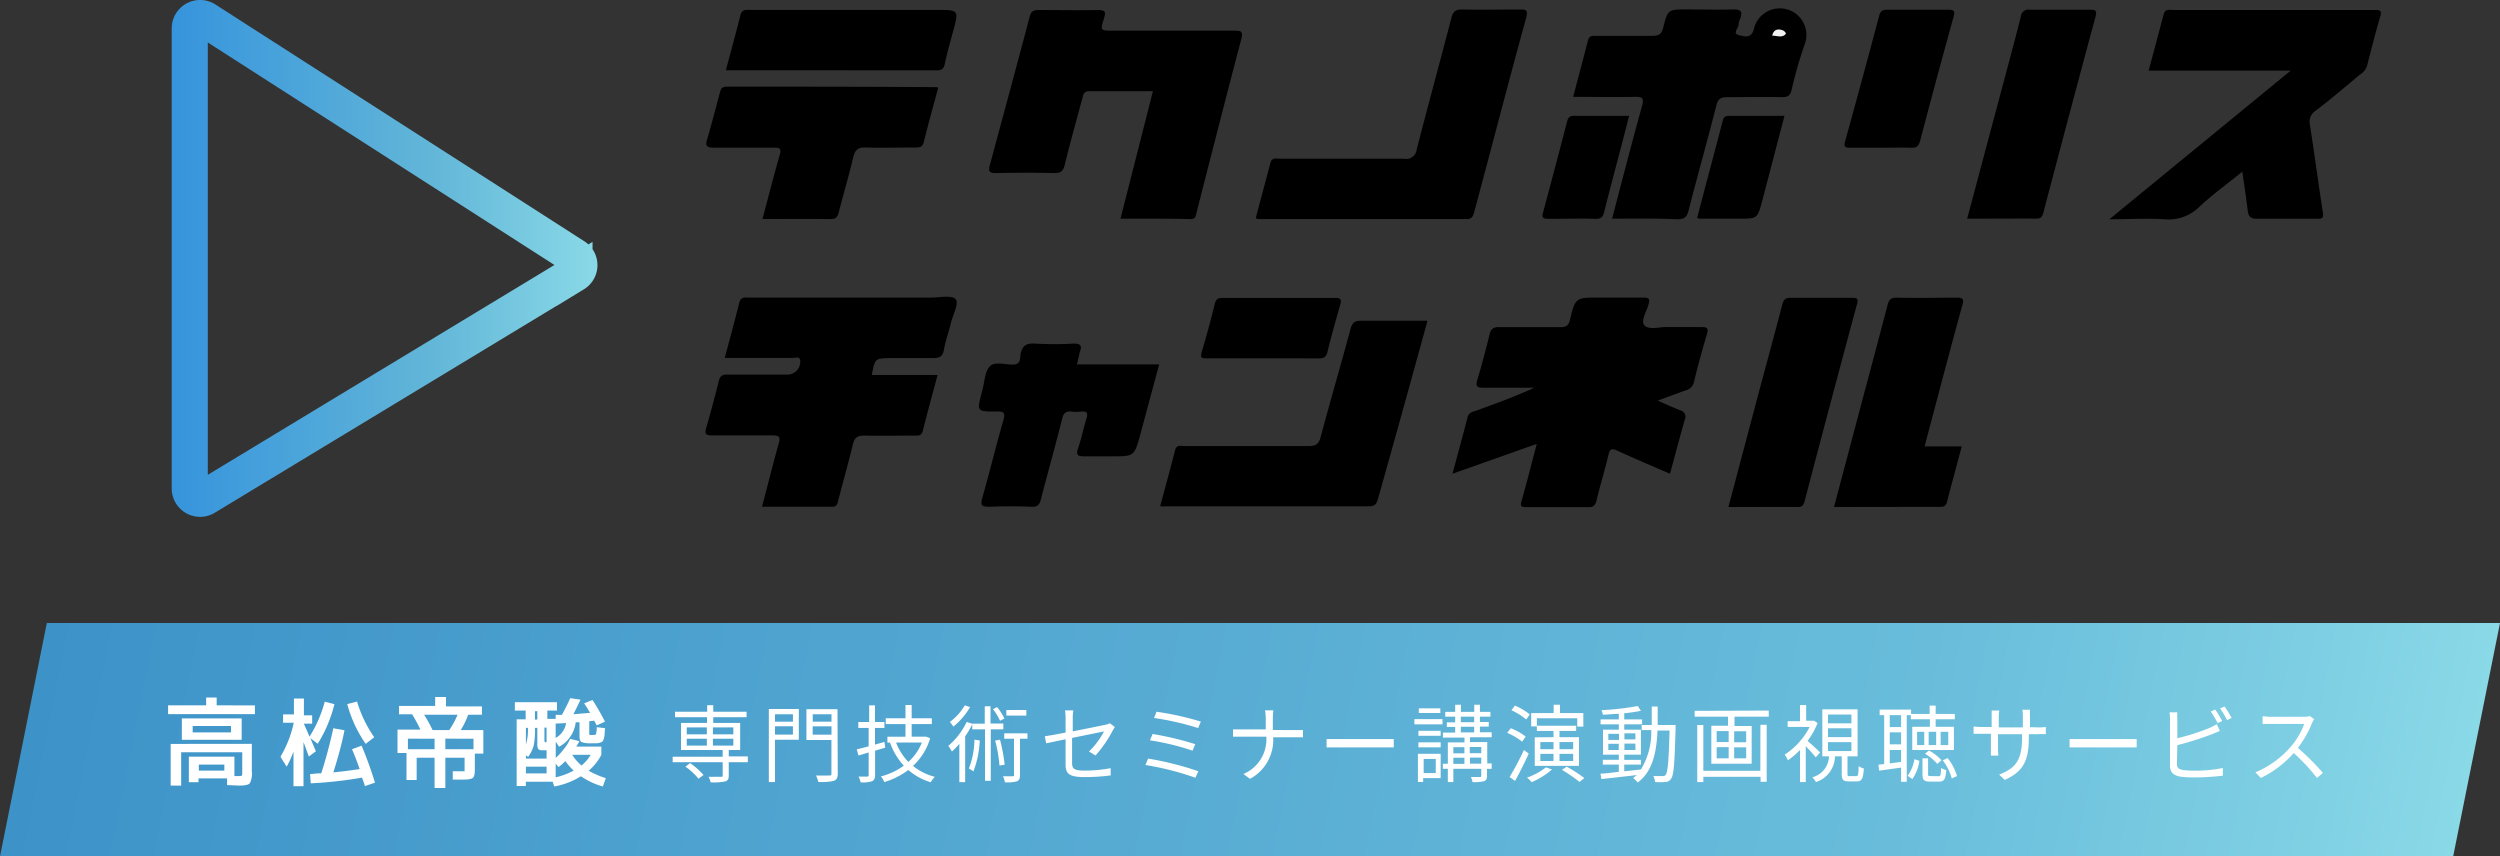 <svg xmlns="http://www.w3.org/2000/svg" viewBox="0 0 300 102.77"><rect x="0" y="0" width="300" height="102.77" fill="#333333" stroke="none"/><defs><linearGradient id="a" x1="-16.54" y1="88.76" x2="277.84" y2="88.76" gradientTransform="matrix(1 0 -.2 1 37.16 0)" gradientUnits="userSpaceOnUse"><stop offset="0" stop-color="#3d93c8"/><stop offset=".66" stop-color="#62b6d8"/><stop offset=".77" stop-color="#69bddb"/><stop offset=".93" stop-color="#7ecfe3"/><stop offset="1" stop-color="#89d9e7"/></linearGradient><linearGradient id="b" x1="20.6" y1="31.01" x2="71.7" y2="31.01" gradientUnits="userSpaceOnUse"><stop offset="0" stop-color="#3694dc"/><stop offset=".61" stop-color="#62b6d8"/><stop offset="1" stop-color="#89d9e7"/></linearGradient></defs><g data-name="レイヤー 2"><path fill="url(#a)" d="M294.38 102.77H0l5.62-28.01H300l-5.62 28.01z"/><path d="M22.77 3.41v55.21a1.24 1.24 0 0 0 1.88 1.06l44.29-26.81a1.23 1.23 0 0 0 0-2.1L24.68 2.36a1.24 1.24 0 0 0-1.91 1.05z" fill="none" stroke-miterlimit="10" stroke-width="4.33" stroke="url(#b)"/><path d="M26 84.64v-.94h-1.26v.94h-4.57v1.06h10.42v-1.05zm3 4.14v-2.57h-7.18v2.57H29zm-1.28-1.66v.77h-4.6v-.77zm-7.24 2.15v5h1.26v-4h7.33v2.33c0 .33 0 .44-.06.47s-.14.06-.47.06h-.41V90.8h-5.47v3.06h1.16v-.45h3.43v.8l1.46.06c.69 0 1.1-.09 1.27-.28a2.55 2.55 0 0 0 .24-1.43v-3.3zm6.44 2.48v.72h-3.06v-.72zM40 87.39c-.44 2-.93 3.8-1.45 5.41-.59 0-1.05.08-1.34.09l.08 1.11a48.89 48.89 0 0 0 6.17-.69c0 .12.09.29.17.51s.12.4.16.51l1.21-.41c-.48-1.55-1-3-1.61-4.44l-1.15.43c.26.58.57 1.38.92 2.38-1.13.17-2.2.3-3.16.4.52-1.64 1-3.34 1.34-5.06l-1.24-.22s-.1-.03-.1-.02zm3.91 1.85l1-.77a14.66 14.66 0 0 1-2.06-4.28l-1.18.3a15.22 15.22 0 0 0 2.21 4.77zm-10.24 1.6L34.4 92a11.1 11.1 0 0 0 .82-1.82v4.16h1.2v-5.29c.13.34.34.92.64 1.73l.85-.63c-.35-.81-.55-1.3-.66-1.56l.88.66a16.33 16.33 0 0 0 2-4.75l-1.16-.3a15.1 15.1 0 0 1-1.83 4.2c-.15-.37-.38-.89-.68-1.56h1v-1h-.99v-2.02h-1.2v1.91h-1.3v1h1.28a13.37 13.37 0 0 1-1.55 4zM50 93.65v-2.72h2.15v3.63h1.29v-3.63h2.31v1.62c0 .01-.09 0-.27 0h-1.15v1h1.26c.64 0 1-.07 1.17-.22s.22-.52.22-1.16v-1.74H58v-2.82h-2.71a9.79 9.79 0 0 0 .89-1.84h1.65v-1h-4.31v-1.13h-1.3v1.07h-4.34v1h1.57a17.92 17.92 0 0 1 1 1.84H47.7v2.81h1.08v3.24H50zm6.82-5v1.25h-3.38v-1.26zm-5.91-2.88h4a10.16 10.16 0 0 1-1 1.84h-2a17.8 17.8 0 0 0-1.02-1.85zm1.24 2.88v1.25h-3.2v-1.26zm10.93-3.33v1H62v8h1.1v-.51h3.22l.19.57a9.13 9.13 0 0 0 3.2-1.23 9 9 0 0 0 2.63 1.23l.36-1a10.48 10.48 0 0 1-2.06-.89 6.47 6.47 0 0 0 1.52-1.9v-1h-3c.19-.32.31-.53.37-.65l-1.11-.28a4.78 4.78 0 0 1-.73 1.19 7.36 7.36 0 0 1-1 1.1V89l.4.61a3.86 3.86 0 0 0 2-2.94h.45v1.65c0 .39.08.63.24.73a3.19 3.19 0 0 0 1.23.14h.61a1.24 1.24 0 0 0 .41-.08.77.77 0 0 0 .28-.15 1 1 0 0 0 .15-.34 2.11 2.11 0 0 0 .09-.49q0-.24.06-.75l-1-.12a3.16 3.16 0 0 1-.09.83c0 .07-.16.11-.38.11h-.38c-.02 0-.05-.07-.05-.26v-1.39l.59-.07.1.18.11.21.09.18 1-.45a27.7 27.7 0 0 0-1.5-2.6l-1 .4c.2.3.44.68.71 1.14l-2 .17c.29-.58.58-1.17.85-1.75l-1.23-.18c-.31.69-.65 1.37-1 2h-.75v.48h-1v-1h1.16v-1h-5.06v1h1.32zm3.6 3.23v-1.72l1.25-.06a2.46 2.46 0 0 1-1.25 1.78zm0 4.73v-1.64l.35.41a6.72 6.72 0 0 0 .81-.72 7.59 7.59 0 0 0 1 1.14 8.52 8.52 0 0 1-2.16.81zm3.1-1.42a5.41 5.41 0 0 1-1.11-1.28h2.21a4.72 4.72 0 0 1-1.1 1.28zm-4.45-3v-1.55h.26v1.75h-.19s-.07-.06-.07-.2zm.26 3.14v.81h-2.48V92zm-2.48-2.66v-2h.24a5.86 5.86 0 0 1-.24 1.99zm1.09-3v-1h.28v1zm.28 1v1.9a1.24 1.24 0 0 0 .11.65.71.71 0 0 0 .53.14h.47v1h-2.48v-.4l.26.2a4.1 4.1 0 0 0 .68-1.39 9.89 9.89 0 0 0 .15-2.09zm25.26 4.12h-2.29v1.6c0 .42-.09.61-.43.71a6.75 6.75 0 0 1-1.74.11 3 3 0 0 0-.25-.66h1.46c.17 0 .23 0 .23-.19v-1.57h-6v-.65h6V90h-5v-3.25h3.12v-.69H81v-.65h3.86v-.79h.73v.79h4v.65h-4v.69h3.23V90h-1.37v.77h2.29zm-6.93.11A8.38 8.38 0 0 1 84.42 93l-.6.45A7.65 7.65 0 0 0 82.25 92zm-.4-3.45h2.41v-.83h-2.41zm0 1.35h2.41v-.82h-2.41zm3.14-2.18v.83H88v-.83zM88 88.65h-2.45v.82H88zm7.86.12H93v5.08h-.74v-8.77h3.6zM93 85.71v.89h2.15v-.89zm2.15 2.44v-1H93v1zm5.38 4.67c0 .51-.13.76-.47.88a6.86 6.86 0 0 1-1.86.14 3.49 3.49 0 0 0-.28-.78h1.59c.21 0 .26-.06.26-.26v-4h-3v-3.7h3.73zm-3-7.11v.89h2.25v-.89zm2.25 2.45v-1h-2.26v1zm6.45 1.56l-1.22.36V93c0 .42-.11.63-.37.75a3.53 3.53 0 0 1-1.37.13 2.84 2.84 0 0 0-.24-.69h1c.08 0 .21 0 .21-.19v-2.7l-1.22.36-.21-.74c.4-.09.89-.21 1.43-.37v-2.2H103v-.71h1.3v-2h.7v2h1.13v.71H105v2l1.13-.32zm5.39-1.14a7.28 7.28 0 0 1-2.06 3.33 6.88 6.88 0 0 0 2.62 1.31 3.17 3.17 0 0 0-.49.65A7.21 7.21 0 0 1 109 92.4a9.3 9.3 0 0 1-2.88 1.45 2.62 2.62 0 0 0-.41-.68 8.16 8.16 0 0 0 2.75-1.29 8 8 0 0 1-1.66-2.77h-.31v-.7h2.17v-1.52h-2.37v-.7h2.37V84.6h.74v1.59h2.42v.7h-2.42v1.51h1.72zm-4.09.52a6.84 6.84 0 0 0 1.47 2.33 6.25 6.25 0 0 0 1.63-2.33zm11.36-1.58v6.18h-.69v-6.18h-1.53v-.61a10.16 10.16 0 0 1-.85 1.45v5.5h-.7v-4.6a7.81 7.81 0 0 1-.89.92 4.8 4.8 0 0 0-.44-.67 8.6 8.6 0 0 0 2.21-2.88l.64.21h1.53v-2.09h.69v2.07h1.54v.7zm-2.48-2.67a8.67 8.67 0 0 1-2 2.34 5.79 5.79 0 0 0-.43-.55 6.88 6.88 0 0 0 1.8-2zm1.16 4a11.77 11.77 0 0 1-.76 3.72 3 3 0 0 0-.55-.35 9.58 9.58 0 0 0 .67-3.46zm2.43-2.36a6.6 6.6 0 0 0-.84-1.39l.49-.25a6.3 6.3 0 0 1 .88 1.38zm0 2.27a20.52 20.52 0 0 1 .56 3l-.62.11a17.57 17.57 0 0 0-.52-3zm3.3-.11h-.9V93c0 .4-.08.63-.37.76a4.63 4.63 0 0 1-1.44.12 3.07 3.07 0 0 0-.23-.73h1.14c.14 0 .18 0 .18-.18v-4.32h-1.17V88h2.79zm-.14-2.78h-2.4v-.67h2.4zm7.52 4.31a9.4 9.4 0 0 0 1.8-2.41l-3.83.78v3c0 .7.25.92 1.47.92a16.49 16.49 0 0 0 3.16-.29v.87a23.64 23.64 0 0 1-3.18.2c-1.89 0-2.23-.48-2.23-1.49v-3.05l-2.33.49-.16-.85c.45-.06 1.41-.23 2.49-.44v-1.73a5.74 5.74 0 0 0-.07-.93h1a5.82 5.82 0 0 0-.07.93v1.58c1.72-.33 3.49-.7 3.92-.79a2.12 2.12 0 0 0 .54-.18l.6.46a4.1 4.1 0 0 0-.26.41 14.72 14.72 0 0 1-2.07 3zm13.12 2.37l-.35.78a34.4 34.4 0 0 0-6-1.53l.32-.77a37.15 37.15 0 0 1 6.03 1.52zm-.37-3.25l-.32.78a30.08 30.08 0 0 0-5.11-1.24l.31-.76a36.47 36.47 0 0 1 5.12 1.22zm.67-2.71l-.32.78a33.14 33.14 0 0 0-5.29-1.21l.29-.75a35.15 35.15 0 0 1 5.32 1.18zm11.38 1.02h.88v.86h-3.58a5.29 5.29 0 0 1-2.78 4.99l-.79-.58a4.53 4.53 0 0 0 2.75-4.48h-4v-.87h3.93v-1.29a5.7 5.7 0 0 0-.09-1h1a9.47 9.47 0 0 0-.06 1v1.36zm3.71 1.08h8.06v1h-8.06zm10.54-2.39h3.37v.62h-3.37zm3.15 7.08h-2.1v.46h-.63v-3.38h2.73zm0-5.08h-2.67v-.6h2.67zm-2.67.78h2.67v.6h-2.67zm2.63-3.52h-2.58V85h2.58zm-2 5.51v1.7h1.45v-1.7zm8.16 1.19h-.56v.84c0 .35-.08.54-.35.64a4.67 4.67 0 0 1-1.39.11 2.69 2.69 0 0 0-.19-.61h1.06c.12 0 .18 0 .18-.15v-.83h-3.35v1.59h-.66v-1.59h-.6v-.61h.6v-2.56h2v-.58h-2.59v-.6h1.47v-.68h-1v-.55h1V86h-1.19v-.58h1.19v-.85h.69v.85h1.6v-.85h.68v.85h1.26V86h-1.26v.64h1.06v.55h-1.06v.68H179v.6h-2.6v.58h2.07v2.56h.53zm-4.6-2.6v.74h1.33v-.74zm0 2h1.33v-.73h-1.33zm.9-5h1.6V86h-1.6zm0 1.23h1.6v-.68h-1.6zm1.07 1.75v.74h1.38v-.74zm1.38 2v-.73h-1.35v.73zm4.91-2.64a7.92 7.92 0 0 0-1.8-1.06l.43-.55a6.85 6.85 0 0 1 1.79 1zm.79 1.43a47.73 47.73 0 0 1-1.64 3.28l-.66-.47a32 32 0 0 0 1.72-3.24zm-.31-4.09a7.37 7.37 0 0 0-1.77-1.11l.42-.56a7.76 7.76 0 0 1 1.79 1.06zm3.1 6a9.37 9.37 0 0 1-2.44 1.52 3.65 3.65 0 0 0-.56-.55 7.84 7.84 0 0 0 2.28-1.23zm-1.82-5.17h-.68v-1.6h2.7v-1h.76v1h2.8v1.62h-.73v-1h-4.84zm2 1.29v-.75h-2v-.62h4.72v.62h-2v.75h2.34v3.44h-5.31v-3.42zm-1.58 1.44h1.58v-.85h-1.58zm0 1.42h1.58v-.86h-1.58zm2.3-2.27v.85h1.64v-.85zm1.64 1.41h-1.64v.86h1.64zM188 92a15.92 15.92 0 0 1 2.12 1.37l-.58.46a18.14 18.14 0 0 0-2.11-1.45zm13.07-5v.39c-.12 4.24-.21 5.65-.55 6.07a.79.79 0 0 1-.68.38 7.12 7.12 0 0 1-1.23 0 2.07 2.07 0 0 0-.21-.71h1.13a.38.38 0 0 0 .36-.16c.23-.3.36-1.63.46-5.31h-1.45c-.12 2.69-.59 4.9-2.37 6.24a2.89 2.89 0 0 0-.56-.54c.16-.11.3-.23.45-.35l-4.25.48-.11-.66c.61 0 1.37-.12 2.2-.21v-.87h-1.92v-.57h1.92v-.62h-1.9v-3h1.9v-.64h-2.19v-.59h2.19v-.67c-.65 0-1.31.09-1.91.11a2.21 2.21 0 0 0-.18-.55 32.08 32.08 0 0 0 4.37-.5l.37.58a19.57 19.57 0 0 1-2 .29v.74h2.14v.59h-2.14v.64h2v3h-2v.62h2v.57h-2v.8l2-.21a8.57 8.57 0 0 0 1.24-4.73H197V87h1.21v-2.22h.71V87zM193 88.79h1.28v-.73H193zm1.25 1.21v-.74H193V90zm.68-2v.73h1.32V88zm1.32 1.23h-1.32V90h1.32zm16-3.96V86h-4.11v1.12h2.06v4.53h-4.84v-4.56h2V86h-4v-.7zm-1 1.71h.75v6.84h-.73v-.6h-6.87v.63h-.73V87h.73v5.5h6.84zM206 89.05h1.44v-1.32H206zm0 1.95h1.44v-1.34H206zm3.54-3.25h-1.44v1.32h1.44zm0 1.93h-1.44V91h1.44zm8.35 1.2a17.27 17.27 0 0 0-1.2-1.33v4.3H216V90a10 10 0 0 1-1.45 1.24 3.18 3.18 0 0 0-.39-.68 8.77 8.77 0 0 0 3-3.33h-2.64v-.69H216v-1.93h.74v1.88h.96l.41.28a9.61 9.61 0 0 1-1.2 2.14c.44.37 1.29 1.16 1.5 1.39zm4.85 2.26c.23 0 .27-.14.3-1.22a1.49 1.49 0 0 0 .62.29c-.07 1.25-.27 1.56-.84 1.56h-.95c-.7 0-.86-.2-.86-.91v-2.1h-.82a3.27 3.27 0 0 1-2.28 3.09 2.56 2.56 0 0 0-.43-.58 2.66 2.66 0 0 0 2-2.51h-.8v-5.64h4.23v5.64h-1.21v2.1c0 .24 0 .28.29.28zm-3.38-6.34h2.81v-1.06h-2.81zm0 1.66h2.81v-1.07h-2.81zm0 1.67h2.81v-1.07h-2.81zm9.45-4.31v8h-.68v-1.71l-2.63.37-.09-.72.69-.07v-5.87h-.54v-.67h3.77v.52h2.23v-1h.72v1h2.3v.64h-2.3v.91h2.19V90h-5v-2.78h2.12v-.91h-2.29v-.49zm-.68 0h-1.36v1.43h1.36zm0 2.06h-1.36v1.44h1.36zm-1.36 3.73l1.36-.18V90h-1.36zm2.14 1.49a4.59 4.59 0 0 0 .82-2l.6.2a5 5 0 0 1-.85 2.19zm2-5.28h-.86v1.59h.86zm1.7 5.33c.25 0 .3-.11.32-1a1.93 1.93 0 0 0 .62.26c-.08 1.12-.26 1.38-.86 1.38h-1.08c-.74 0-.91-.19-.91-.89V91h.67v1.87c0 .23 0 .26.33.26zm-1.14-3.09a5.56 5.56 0 0 1 1.5 1.16l-.49.45a6 6 0 0 0-1.48-1.22zm.87-2.24h-.9v1.59h.9zm.54 1.59h.91v-1.59h-.91zm.83 1.56a6.09 6.09 0 0 1 1.13 2.16l-.63.28a6.28 6.28 0 0 0-1.08-2.17zm10.87-3.68a7.21 7.21 0 0 0 .92-.05v.86a7.52 7.52 0 0 0-.92 0h-1.12v.36c0 2.7-.57 4.09-2.89 5.13l-.68-.64c1.84-.71 2.76-1.58 2.76-4.42v-.43h-2.89v1.65a7.79 7.79 0 0 0 .05.92h-.9v-2.61h-2.08v-.89a7.43 7.43 0 0 0 1 .07H239v-1.98h.91a5.53 5.53 0 0 0-.06.74v1.29h2.89V86a5.63 5.63 0 0 0-.05-.83h.91a7.63 7.63 0 0 0 0 .83v1.26zm3.77 1.4h8.05v1h-8.05zm12.88 2.96c0 .52.22.65.71.75a9.82 9.82 0 0 0 1.34.08 16.76 16.76 0 0 0 3.46-.32v.92a28.64 28.64 0 0 1-3.5.21 10.7 10.7 0 0 1-1.62-.1c-.78-.14-1.22-.5-1.22-1.32V86.3a4.46 4.46 0 0 0-.06-.82h.94a6.81 6.81 0 0 0 0 .82v2.29a27.52 27.52 0 0 0 3.85-1.23 7.44 7.44 0 0 0 .89-.46l.36.81-.95.4a39.46 39.46 0 0 1-4.15 1.31zm4.89-4.87a11.08 11.08 0 0 0-.83-1.41l.54-.22a14.24 14.24 0 0 1 .83 1.37zm.83-2a14.7 14.7 0 0 1 .85 1.38l-.55.25a11.53 11.53 0 0 0-.84-1.4zm10.76 1.52a2.32 2.32 0 0 0-.26.45 12.82 12.82 0 0 1-1.7 3 29.47 29.47 0 0 1 3 3l-.71.61a23.69 23.69 0 0 0-2.79-3 12.73 12.73 0 0 1-3.95 3l-.65-.68a11.52 11.52 0 0 0 4.18-3 8.92 8.92 0 0 0 1.68-2.81h-5v-.92c.15 0 .72.07 1 .07h3.91a2.75 2.75 0 0 0 .76-.09z" fill="#fff"/><path d="M198.93 48.07c1 .45 1.84.83 2.68 1.16a.8.8 0 0 1 .57 1.12c-.61 2.12-1.17 4.27-1.78 6.5-2.14-.93-4.25-1.82-6.33-2.77-.68-.32-.89-.21-1.06.52-.43 1.83-1 3.64-1.43 5.47-.14.56-.36.8-1 .79h-7.42c-.64 0-.75-.13-.57-.76.63-2.2 1.18-4.41 1.82-6.83l-10.11 3.58c.63-2.37 1.24-4.57 1.81-6.78.14-.56.57-.64 1-.78 2.34-.85 4.69-1.69 7-2.76h-6.06c-.81 0-1-.16-.77-.95q.81-2.72 1.47-5.46c.17-.7.5-.88 1.19-.86h7.3c.7 0 1-.2 1.16-.9.65-2.66.68-2.65 3.47-2.65h5.32c.69 0 .81.15.63.83-.23.86-1 2-.46 2.53s1.7.17 2.6.18h4.21c.65 0 .88.1.67.82q-.85 2.84-1.55 5.7a1.32 1.32 0 0 1-1 1.07c-1.04.37-2.08.77-3.36 1.23zM104.61 45h7.9c-.61 2.28-1.22 4.49-1.77 6.7-.17.65-.6.57-1 .57-2 0-4 .05-6.06 0-.84 0-1.14.29-1.32 1-.54 2.23-1.16 4.44-1.74 6.66-.12.43-.12.89-.79.88h-8.39c.69-2.59 1.3-5.09 2-7.56.27-.91 0-1-.81-1h-7.17c-.73 0-.94-.14-.72-.88.55-1.89 1.05-3.79 1.53-5.7.15-.6.46-.73 1-.72h7.3a1.54 1.54 0 0 0 1.45-1.73c-.1-.48-.52-.27-.8-.27h-8.25c.6-2.27 1.2-4.43 1.74-6.62.19-.76.73-.62 1.25-.62h21.77c1 0 2.5-.33 2.94.19s-.33 1.87-.56 2.86-.65 2.13-.84 3.21c-.15.86-.57 1-1.34 1h-5.07C105 43 105 43 104.61 45zm29.85-18.76c1.31-5.14 2.59-10.17 3.89-15.3h-7.64c-.66 0-.71.4-.82.83-.71 2.65-1.46 5.3-2.12 8-.18.74-.46 1-1.23 1-2.35-.06-4.7-.05-7.05 0-.77 0-.9-.22-.72-.91 1.61-6 3.23-11.93 4.79-17.86.17-.66.47-.81 1.1-.8 2.35 0 4.71.05 7.05 0 1 0 1 .27.75 1.07-.45 1.4-.4 1.41 1.08 1.41h14.6c.77 0 1.06.06.82 1-1.83 6.93-3.6 13.89-5.38 20.84-.1.39-.09.78-.71.77-2.76-.07-5.52-.05-8.41-.05zm134.62-5.64c-1.83 1.48-3.59 2.75-5.16 4.22a5.24 5.24 0 0 1-4.2 1.49c-2.08-.13-4.17 0-6.59 0l21.76-17.84h-17.05c.62-2.33 1.22-4.54 1.8-6.75.18-.71.73-.52 1.19-.52h24.11c.56 0 .93 0 .69.78-.59 2-1.09 4-1.59 5.94a1.9 1.9 0 0 1-.8 1c-1.78 1.46-3.54 3-5.36 4.36a1.61 1.61 0 0 0-.68 1.77c.55 3.48 1 7 1.55 10.47.11.7-.16.74-.7.73h-7.17c-.8 0-1.08-.25-1.16-1-.16-1.44-.4-2.93-.64-4.65zm-75.63 5.64c1.21-4.6 2.36-9.08 3.6-13.54.27-.95 0-1.09-.85-1.08-2.43.05-4.86 0-7.42 0 .61-2.32 1.21-4.56 1.79-6.81.14-.55.53-.51 1-.51h6.68c.77 0 1.14-.15 1.34-1 .54-2.18.59-2.17 2.87-2.17 1.86 0 3.71.06 5.56 0 1 0 1.08.35.8 1.12a1.57 1.57 0 0 0-.19.7c0 .44-.82 1.08.09 1.28.59.13 1.46.47 1.76-.8a3.19 3.19 0 1 1 6.1 1.84 50.38 50.38 0 0 0-1.58 5.49c-.16.7-.45.91-1.16.9-2.18-.05-4.37 0-6.55 0-.77 0-1.12.16-1.33 1-1.07 4.21-2.25 8.39-3.33 12.59-.21.84-.54 1.08-1.4 1.06-2.51-.12-5.06-.07-7.78-.07zm-42.76-.07c.58-2.2 1.18-4.41 1.76-6.62.18-.72.75-.5 1.2-.5h14.84a1.26 1.26 0 0 0 1.51-1.11c1.36-5.27 2.8-10.53 4.17-15.8.19-.73.47-1 1.24-1 2.3.05 4.61 0 6.92 0 .76 0 1.07 0 .81 1-2.14 7.77-4.14 15.53-6.23 23.29-.14.53-.27.86-.94.86h-25a1.26 1.26 0 0 1-.28-.12zm-11.47 34.57c.61-2.26 1.22-4.47 1.78-6.69.19-.75.73-.52 1.17-.52H157c.9 0 1.26-.23 1.49-1.13 1.15-4.32 2.41-8.6 3.57-12.91.2-.75.48-1 1.24-1h8c-.66 2.39-1.29 4.69-1.93 7-1.32 4.77-2.65 9.55-4 14.33-.17.63-.36.94-1.12.94h-24.47c-.15.04-.31 0-.56-.02zM91.5 26.28c.71-2.67 1.35-5.21 2.08-7.73.2-.7 0-.84-.64-.83h-7.3c-.92 0-1-.28-.77-1.05.53-1.8 1-3.63 1.49-5.45.12-.43.17-.82.83-.82 8.41 0 16.81 0 25.22.06 0 0 .07 0 .17.08-.58 2.16-1.19 4.33-1.73 6.51-.15.61-.48.65-1 .65-2 0-4 .06-5.93 0-1-.05-1.33.33-1.55 1.23-.51 2.2-1.16 4.36-1.72 6.54-.14.55-.32.83-1 .82-2.65-.03-5.3-.01-8.15-.01zm128.58 34.56c1.28-4.81 2.52-9.51 3.77-14.21q1.34-5 2.65-10c.16-.64.39-.93 1.14-.91 2.39.06 4.78 0 7.17 0 .75 0 .88.15.67.9-1.42 5.17-2.78 10.36-4.16 15.55-.12.43-.22.87-.36 1.4h4.45c-.61 2.28-1.2 4.45-1.76 6.62-.11.42-.28.63-.75.63zm-90.85-17.11h9.87c-.78 2.88-1.52 5.66-2.27 8.44-.71 2.59-.72 2.59-3.43 2.59h-3.21c-.79 0-1.14-.08-.81-1 .4-1.16.63-2.37 1-3.55.22-.69 0-.89-.67-.82a4.58 4.58 0 0 1-1.11 0c-.72-.09-1 .21-1.15.91-.81 3.21-1.71 6.4-2.54 9.61-.17.67-.41.93-1.13.9-1.65-.06-3.3-.08-5 0-1 0-1.17-.16-.89-1.12.88-3.06 1.62-6.17 2.51-9.24.29-1 0-1.08-.87-1.07-2.31 0-2.31 0-1.73-2.23l.09-.36c.26-.94.27-2.1.85-2.78s1.86-.25 2.82-.26.82-.72.9-1.19c.17-1 .62-1.4 1.7-1.33a40.76 40.76 0 0 0 4.69 0c.87 0 1 .28.73 1-.11.46-.2.94-.35 1.5zm78.18 17.11c1.29-4.85 2.54-9.59 3.8-14.33.88-3.28 1.78-6.56 2.63-9.84.15-.58.28-.94 1-.93h7.41c.61 0 .77.09.59.75q-3.18 11.8-6.28 23.62c-.12.42-.23.74-.79.73-2.77-.01-5.5 0-8.36 0zm28.65-34.6l5.07-19c.46-1.74.93-3.48 1.36-5.23a.91.91 0 0 1 1.08-.84h7.17c.63 0 .95 0 .72.84-2.12 7.83-4.19 15.67-6.26 23.51-.12.45-.25.71-.8.71-2.75-.01-5.5.01-8.34.01zM87.1 8.43c.61-2.26 1.2-4.43 1.75-6.61.19-.76.73-.63 1.25-.63h22.27c2.7 0 2.7 0 2 2.59-.35 1.3-.73 2.6-1 3.92-.13.54-.34.74-.91.74zm138.64 9.3h-3.71c-.58 0-.8-.09-.62-.76 1.39-5 2.74-10 4.09-15.07.13-.49.32-.74.91-.73h7.42c.75 0 .76.24.59.88q-2.05 7.4-4 14.83c-.17.65-.42.88-1.08.85-1.21-.04-2.4 0-3.6 0z"/><path d="M151.5 43h-6.68c-.57 0-.82 0-.62-.74q.86-2.88 1.58-5.81c.14-.58.42-.7.94-.7h13.49c.6 0 .81.14.63.77-.54 1.89-1.08 3.79-1.54 5.7-.17.68-.5.8-1.12.79C156 43 153.73 43 151.5 43zm62.64-29.1c-.92 3.49-1.79 6.86-2.68 10.22-.57 2.12-.58 2.12-2.78 2.12H204a2 2 0 0 1-.34-.07c1-3.91 2.07-7.82 3.08-11.73.12-.45.36-.54.79-.54 2.12.01 4.26 0 6.61 0zm-18.65 0c-1 4-2.05 7.77-3 11.58-.14.54-.35.79-1 .78-1.89-.06-3.79 0-5.68 0-.57 0-.83-.08-.65-.74q1.47-5.46 2.89-10.93c.12-.46.29-.7.82-.69 2.13.02 4.33 0 6.62 0z"/><path d="M212.66 4.28c.17-.75.65-.84 1.21-.67.21.06.55.35.38.52-.45.44-1.03.14-1.59.15z" fill="#f2f2f2"/></g></svg>